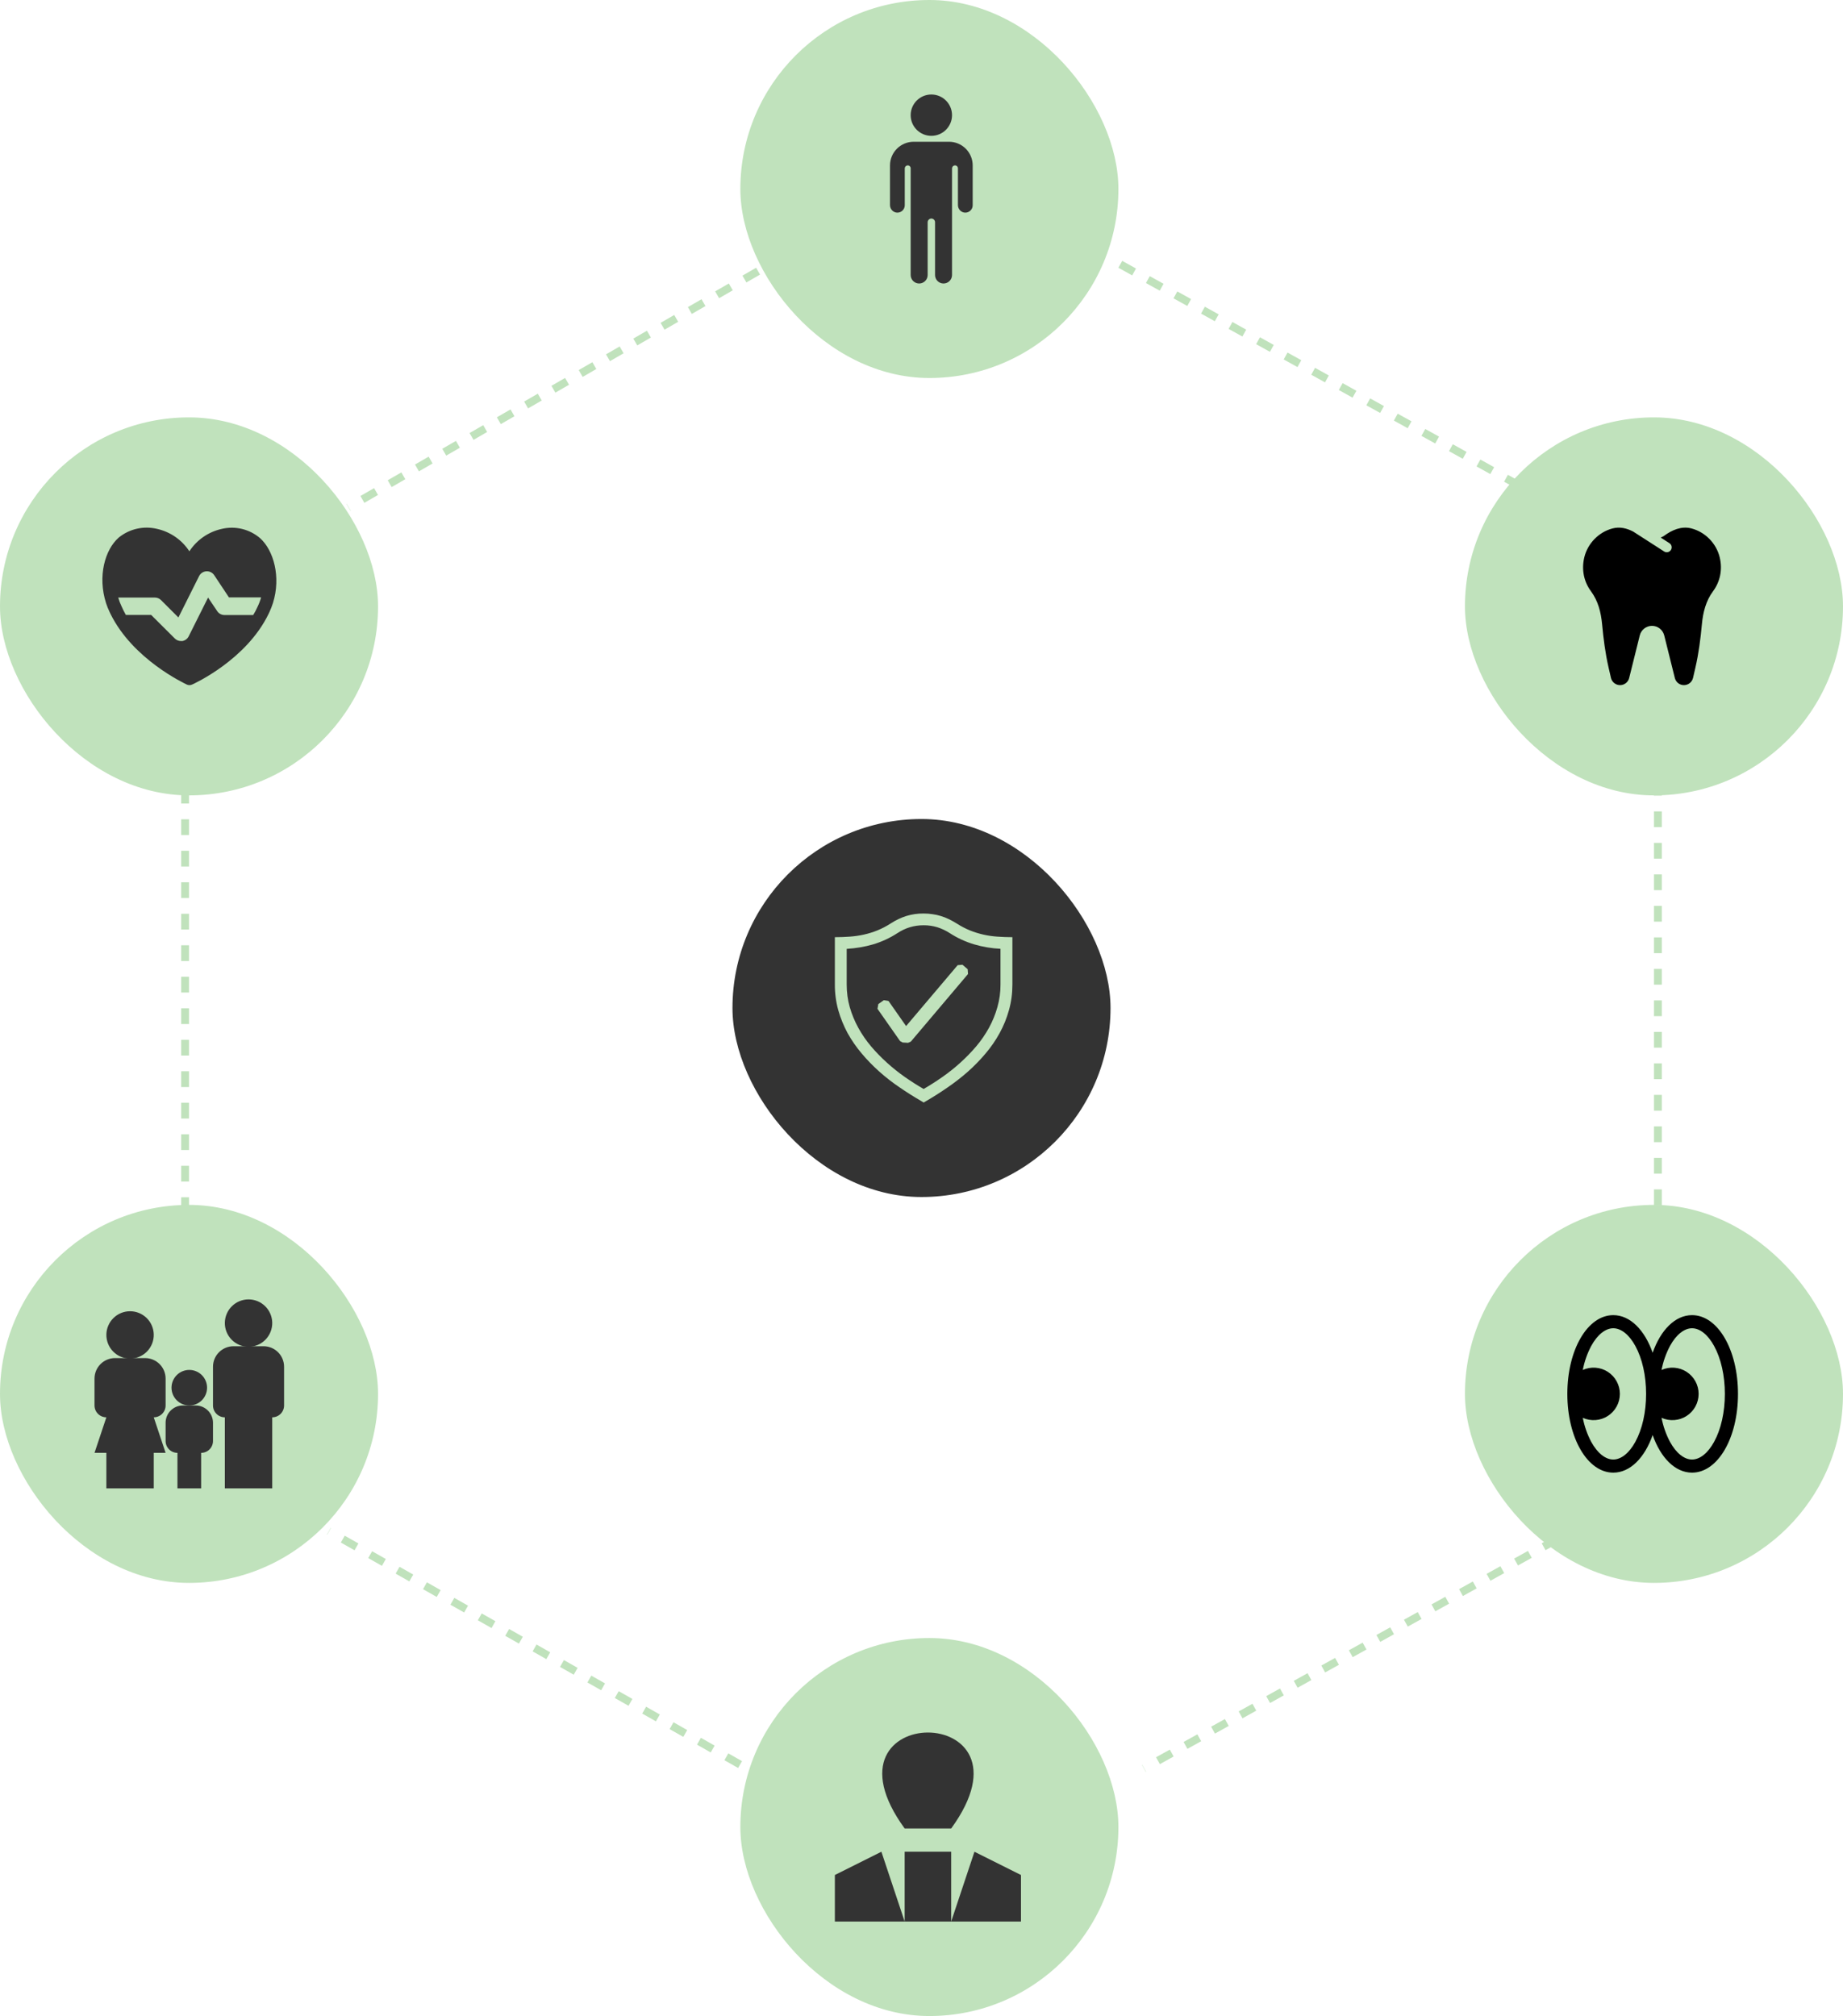 <svg width="234" height="256" viewBox="0 0 234 256" fill="none" xmlns="http://www.w3.org/2000/svg">
<rect x="93" y="104" width="48" height="48" rx="24" fill="#333333"/>
<path d="M117.263 116C117.657 116 118.044 116.026 118.405 116.086C118.76 116.132 119.11 116.209 119.452 116.317C119.792 116.419 120.13 116.551 120.464 116.712C120.79 116.867 121.125 117.056 121.46 117.262C122.026 117.623 122.584 117.914 123.151 118.147C124.269 118.595 125.451 118.861 126.653 118.936C127.261 118.981 127.89 119.004 128.541 119.005V125.013C128.541 126.154 128.395 127.238 128.104 128.267C127.824 129.283 127.426 130.262 126.919 131.185C126.414 132.108 125.816 132.976 125.134 133.777C124.443 134.596 123.694 135.365 122.893 136.078C122.081 136.792 121.227 137.456 120.335 138.068C119.442 138.689 118.543 139.261 117.64 139.785L117.28 140L116.919 139.785C115.993 139.249 115.088 138.676 114.206 138.068C113.31 137.463 112.455 136.798 111.648 136.078C110.848 135.365 110.099 134.596 109.409 133.777C108.729 132.972 108.129 132.104 107.615 131.185C107.117 130.258 106.719 129.279 106.43 128.267C106.138 127.207 105.994 126.112 106 125.013V119.005C106.651 119.004 107.281 118.981 107.89 118.936C108.49 118.895 109.087 118.809 109.674 118.679C110.25 118.55 110.825 118.378 111.391 118.147C111.979 117.909 112.542 117.616 113.074 117.271C113.735 116.842 114.405 116.525 115.066 116.316C115.777 116.098 116.519 115.991 117.263 116ZM127.03 120.481C125.893 120.426 124.767 120.236 123.674 119.915C122.588 119.59 121.553 119.113 120.601 118.498C120.107 118.175 119.57 117.921 119.007 117.743C118.444 117.573 117.859 117.489 117.271 117.494C116.678 117.49 116.089 117.574 115.521 117.743C114.957 117.915 114.421 118.17 113.931 118.498C112.977 119.116 111.94 119.595 110.851 119.921C109.786 120.23 108.67 120.42 107.502 120.489V125.021C107.502 126.015 107.632 126.97 107.89 127.887C108.153 128.796 108.516 129.674 108.971 130.505C109.432 131.344 109.976 132.135 110.594 132.866C111.22 133.604 111.889 134.29 112.61 134.942C113.331 135.594 114.086 136.198 114.876 136.754C115.674 137.311 116.473 137.82 117.271 138.281C118.088 137.807 118.884 137.297 119.658 136.754C120.454 136.2 121.213 135.594 121.932 134.942C122.653 134.29 123.323 133.604 123.949 132.866C124.567 132.135 125.11 131.344 125.571 130.505C126.025 129.675 126.382 128.797 126.636 127.887C126.903 126.955 127.035 125.99 127.03 125.021V120.481Z" fill="#C0E2BC"/>
<path fill-rule="evenodd" clip-rule="evenodd" d="M122.863 123.074L122.202 122.506L121.592 122.559L115.043 130.292L112.812 127.107L112.212 127.005L111.516 127.502L111.412 128.103L114.28 132.198L114.606 132.378L115.292 132.42L115.644 132.267L122.907 123.682L122.863 123.074Z" fill="#C0E2BC"/>
<rect y="53" width="48" height="48" rx="24" fill="#C0E2BC"/>
<path d="M33.021 68.337C32.363 67.773 31.581 67.373 30.738 67.167C29.896 66.962 29.017 66.958 28.173 67.156C26.476 67.527 24.993 68.55 24.043 70.005C23.099 68.555 21.624 67.532 19.935 67.156C19.095 66.954 18.219 66.948 17.377 67.14C16.534 67.331 15.747 67.715 15.076 68.26C13.331 69.784 12.371 73.163 13.464 76.586C13.588 76.965 13.735 77.333 13.906 77.691C13.95 77.774 13.99 77.859 14.027 77.945C16.865 83.731 23.425 86.779 23.712 86.923C23.819 86.974 23.936 87.001 24.054 87C24.173 87.001 24.29 86.974 24.397 86.923C24.673 86.801 31.299 83.775 34.115 77.922L34.203 77.735C34.377 77.359 34.528 76.973 34.656 76.575C35.694 73.262 34.744 69.883 33.021 68.337ZM32.679 77.094C32.524 77.441 32.348 77.776 32.149 78.099H28.494C28.312 78.098 28.133 78.052 27.973 77.966C27.813 77.879 27.677 77.754 27.577 77.602L26.418 75.879L23.955 80.805C23.877 80.961 23.764 81.096 23.623 81.2C23.483 81.303 23.321 81.372 23.149 81.401H22.972C22.826 81.4 22.681 81.371 22.547 81.314C22.412 81.257 22.29 81.174 22.188 81.07L19.195 78.088H15.982C15.779 77.73 15.595 77.362 15.43 76.984C15.259 76.628 15.118 76.259 15.01 75.879H19.659C19.805 75.879 19.948 75.907 20.083 75.962C20.218 76.016 20.34 76.097 20.443 76.2L22.652 78.408L25.28 73.152C25.367 72.978 25.499 72.83 25.662 72.723C25.825 72.617 26.013 72.555 26.208 72.544C26.4 72.533 26.591 72.572 26.764 72.657C26.936 72.742 27.083 72.871 27.191 73.03L29.068 75.858H33.154C33.033 76.284 32.875 76.697 32.679 77.094Z" fill="#333333"/>
<rect x="94" width="48" height="48" rx="24" fill="#C0E2BC"/>
<path d="M118.25 17.25C119.7 17.25 120.875 16.075 120.875 14.625C120.875 13.175 119.7 12 118.25 12C116.8 12 115.625 13.175 115.625 14.625C115.625 16.075 116.8 17.25 118.25 17.25Z" fill="#333333"/>
<path d="M120.5 18H116C115.205 18.002 114.443 18.319 113.881 18.881C113.319 19.443 113.002 20.205 113 21V26.04C113 26.549 113.395 26.981 113.903 27C114.029 27.004 114.155 26.983 114.272 26.938C114.39 26.893 114.498 26.825 114.588 26.738C114.679 26.65 114.751 26.545 114.8 26.429C114.85 26.313 114.875 26.189 114.875 26.062V21.388C114.874 21.291 114.909 21.197 114.974 21.126C115.039 21.054 115.129 21.009 115.225 21.001C115.276 20.997 115.328 21.005 115.376 21.022C115.425 21.039 115.469 21.066 115.507 21.102C115.544 21.137 115.574 21.179 115.594 21.227C115.615 21.274 115.625 21.325 115.625 21.376V34.922C115.625 35.208 115.739 35.482 115.941 35.684C116.143 35.886 116.417 36 116.703 36C116.989 36 117.263 35.886 117.465 35.684C117.668 35.482 117.781 35.208 117.781 34.922V28.235C117.78 28.114 117.824 27.996 117.905 27.907C117.986 27.817 118.098 27.761 118.219 27.75C118.283 27.746 118.347 27.755 118.408 27.776C118.468 27.798 118.524 27.832 118.571 27.876C118.617 27.92 118.655 27.973 118.68 28.032C118.706 28.091 118.719 28.154 118.719 28.219V34.922C118.719 35.208 118.832 35.482 119.035 35.684C119.237 35.886 119.511 36 119.797 36C120.083 36 120.357 35.886 120.559 35.684C120.761 35.482 120.875 35.208 120.875 34.922V21.388C120.874 21.291 120.909 21.197 120.974 21.126C121.039 21.054 121.129 21.009 121.225 21.001C121.276 20.997 121.328 21.005 121.376 21.022C121.425 21.039 121.469 21.066 121.507 21.102C121.544 21.137 121.574 21.179 121.594 21.227C121.615 21.274 121.625 21.325 121.625 21.376V26.041C121.625 26.549 122.02 26.982 122.528 27C122.654 27.005 122.78 26.984 122.898 26.939C123.015 26.894 123.123 26.826 123.214 26.738C123.304 26.651 123.376 26.546 123.426 26.43C123.475 26.313 123.5 26.189 123.5 26.062V21C123.498 20.205 123.181 19.443 122.619 18.881C122.057 18.319 121.295 18.002 120.5 18Z" fill="#333333"/>
<rect x="186" y="53" width="48" height="48" rx="24" fill="#C0E2BC"/>
<g clip-path="url(#clip0_95_162)">
<path d="M218.343 70.76C217.913 68.993 216.503 67.554 214.749 67.099C213.491 66.772 212.288 67.298 211.267 68.049C211.14 68.142 210.995 68.195 210.857 68.263L211.963 68.975C212.253 69.161 212.337 69.548 212.15 69.838C211.976 70.11 211.593 70.223 211.287 70.026L207.361 67.501C206.552 67.078 205.666 66.861 204.751 67.099C202.997 67.555 201.587 68.993 201.157 70.76C200.761 72.385 201.14 73.916 201.996 75.073C202.909 76.307 203.273 77.755 203.414 79.267C203.586 81.109 203.818 82.945 204.232 84.748L204.537 86.074C204.661 86.616 205.142 87 205.696 87C206.241 87 206.717 86.627 206.85 86.095L208.196 80.688C208.374 79.973 209.015 79.471 209.749 79.471C210.484 79.471 211.124 79.973 211.302 80.688L212.649 86.095C212.781 86.627 213.257 87 213.803 87C214.357 87 214.837 86.616 214.962 86.074L215.266 84.748C215.681 82.945 215.912 81.109 216.084 79.267C216.225 77.755 216.589 76.307 217.502 75.073C218.359 73.917 218.739 72.386 218.343 70.76Z" fill="black"/>
</g>
<rect x="186" y="153" width="48" height="48" rx="24" fill="#C0E2BC"/>
<path d="M214.833 167C212.686 167 210.846 168.892 209.833 171.776C208.821 168.892 206.98 167 204.833 167C201.562 167 199 171.393 199 177C199 182.607 201.562 187 204.833 187C206.98 187 208.821 185.108 209.833 182.224C210.846 185.108 212.686 187 214.833 187C218.104 187 220.667 182.607 220.667 177C220.667 171.393 218.104 167 214.833 167ZM207.637 183.082C206.857 184.512 205.835 185.333 204.833 185.333C203.831 185.333 202.809 184.512 202.029 183.082C201.525 182.126 201.165 181.1 200.962 180.038C201.47 180.267 202.027 180.366 202.583 180.324C203.138 180.283 203.675 180.103 204.143 179.801C204.611 179.499 204.996 179.084 205.263 178.595C205.529 178.105 205.669 177.557 205.669 177C205.669 176.443 205.529 175.895 205.263 175.405C204.996 174.916 204.611 174.501 204.143 174.199C203.675 173.897 203.138 173.717 202.583 173.676C202.027 173.634 201.47 173.733 200.962 173.962C201.165 172.9 201.525 171.874 202.029 170.918C202.809 169.488 203.831 168.667 204.833 168.667C205.835 168.667 206.857 169.488 207.637 170.918C208.516 172.528 209 174.689 209 177C209 179.311 208.516 181.472 207.637 183.082ZM217.637 183.082C216.857 184.512 215.835 185.333 214.833 185.333C213.831 185.333 212.809 184.512 212.029 183.082C211.525 182.126 211.165 181.1 210.962 180.038C211.47 180.267 212.027 180.366 212.583 180.324C213.138 180.283 213.675 180.103 214.143 179.801C214.611 179.499 214.996 179.084 215.263 178.595C215.529 178.105 215.669 177.557 215.669 177C215.669 176.443 215.529 175.895 215.263 175.405C214.996 174.916 214.611 174.501 214.143 174.199C213.675 173.897 213.138 173.717 212.583 173.676C212.027 173.634 211.47 173.733 210.962 173.962C211.165 172.9 211.525 171.874 212.029 170.918C212.809 169.488 213.831 168.667 214.833 168.667C215.835 168.667 216.857 169.488 217.637 170.918C218.516 172.528 219 174.689 219 177C219 179.311 218.516 181.472 217.637 183.082Z" fill="black"/>
<rect y="153" width="48" height="48" rx="24" fill="#C0E2BC"/>
<path d="M26.29 176.214C26.29 176.812 26.052 177.386 25.629 177.81C25.205 178.233 24.631 178.47 24.032 178.47C23.434 178.47 22.86 178.232 22.437 177.808C22.014 177.385 21.776 176.811 21.776 176.212C21.776 175.614 22.014 175.04 22.438 174.616C22.861 174.193 23.435 173.956 24.034 173.956C24.633 173.956 25.207 174.194 25.63 174.617C26.053 175.041 26.291 175.615 26.29 176.214ZM33.466 170.949H29.645C28.955 170.949 28.293 171.223 27.805 171.711C27.317 172.199 27.043 172.861 27.043 173.551V178.47C27.043 178.869 27.201 179.252 27.483 179.534C27.765 179.816 28.148 179.974 28.547 179.974V189H34.564V179.974C34.963 179.974 35.345 179.816 35.627 179.534C35.91 179.252 36.068 178.869 36.068 178.47V173.551C36.068 172.861 35.794 172.199 35.306 171.711C34.818 171.223 34.156 170.949 33.466 170.949Z" fill="#333333"/>
<path d="M34.564 167.94C34.573 168.341 34.502 168.74 34.355 169.112C34.208 169.485 33.988 169.825 33.708 170.111C33.427 170.398 33.093 170.626 32.724 170.781C32.354 170.937 31.957 171.017 31.557 171.017C31.156 171.017 30.759 170.937 30.39 170.782C30.02 170.626 29.686 170.399 29.406 170.112C29.125 169.826 28.905 169.486 28.758 169.114C28.611 168.741 28.539 168.343 28.548 167.942C28.566 167.156 28.89 166.408 29.452 165.858C30.014 165.308 30.769 165 31.555 165C32.342 165 33.097 165.307 33.659 165.857C34.221 166.407 34.546 167.154 34.564 167.94ZM18.423 172.453H14.602C14.261 172.453 13.922 172.521 13.606 172.652C13.29 172.783 13.004 172.974 12.762 173.216C12.52 173.458 12.329 173.745 12.198 174.061C12.067 174.377 12 174.715 12 175.057C12 175.399 12.068 175.737 12.198 176.053C12.329 176.369 12.521 176.656 12.763 176.898C13.005 177.139 13.292 177.331 13.608 177.462C13.924 177.592 14.262 177.66 14.604 177.659C15.294 177.659 15.956 177.385 16.444 176.896C16.932 176.408 17.206 175.746 17.206 175.056C17.206 174.365 16.932 173.703 16.443 173.215C15.955 172.727 15.293 172.453 14.602 172.453C13.912 172.453 13.25 172.728 12.762 173.216C12.274 173.704 12 174.367 12 175.057L12 178.47C12 178.869 12.159 179.252 12.441 179.534C12.723 179.816 13.105 179.974 13.504 179.974L12 184.487H13.504V189H19.521V184.487H21.026L19.521 179.974C19.92 179.974 20.303 179.816 20.585 179.534C20.867 179.252 21.026 178.869 21.026 178.47V175.056C21.026 174.714 20.958 174.375 20.827 174.06C20.697 173.744 20.505 173.457 20.263 173.215C20.022 172.974 19.735 172.782 19.419 172.651C19.103 172.521 18.765 172.453 18.423 172.453Z" fill="#333333"/>
<path d="M19.521 169.445C19.53 169.845 19.459 170.244 19.312 170.617C19.165 170.989 18.945 171.329 18.665 171.616C18.385 171.902 18.05 172.13 17.681 172.285C17.312 172.441 16.915 172.521 16.514 172.521C16.113 172.521 15.717 172.441 15.347 172.286C14.978 172.131 14.643 171.903 14.363 171.617C14.083 171.33 13.863 170.991 13.715 170.618C13.568 170.245 13.497 169.847 13.506 169.446C13.523 168.66 13.848 167.912 14.41 167.362C14.972 166.812 15.726 166.504 16.513 166.504C17.299 166.504 18.054 166.812 18.616 167.361C19.179 167.911 19.503 168.659 19.521 169.445ZM22.53 184.487V189H25.538V184.487C25.937 184.487 26.32 184.329 26.602 184.047C26.884 183.765 27.043 183.382 27.043 182.983V180.666C27.043 180.084 26.811 179.525 26.399 179.114C25.987 178.702 25.429 178.47 24.846 178.47H23.222C22.639 178.47 22.081 178.702 21.669 179.114C21.257 179.525 21.026 180.084 21.026 180.666V182.983C21.026 183.382 21.184 183.765 21.466 184.047C21.748 184.329 22.131 184.487 22.53 184.487Z" fill="#333333"/>
<rect x="94" y="208" width="48" height="48" rx="24" fill="#C0E2BC"/>
<path d="M114.862 232.185C103.046 215.938 132.585 215.938 120.769 232.185ZM114.862 235.138H120.769V244L123.723 235.138L129.631 238.092V244H106V238.092L111.908 235.138L114.862 244" fill="#333333"/>
<line x1="96.25" y1="34.433" x2="44.25" y2="64.433" stroke="#C0E2BC" stroke-dasharray="2 2"/>
<line x1="23.5" y1="154.033" x2="23.5" y2="94" stroke="#C0E2BC" stroke-dasharray="2 2"/>
<line x1="210.5" y1="153.033" x2="210.5" y2="93" stroke="#C0E2BC" stroke-dasharray="2 2"/>
<line x1="93.963" y1="224.069" x2="41.753" y2="194.435" stroke="#C0E2BC" stroke-dasharray="2 2"/>
<line x1="197.737" y1="195.437" x2="145.243" y2="224.564" stroke="#C0E2BC" stroke-dasharray="2 2"/>
<line x1="142.243" y1="33.563" x2="194.738" y2="62.688" stroke="#C0E2BC" stroke-dasharray="2 2"/>
<defs>
<clipPath id="clip0_95_162">
<rect width="17.5" height="20" fill="white" transform="translate(201 67)"/>
</clipPath>
</defs>
</svg>

